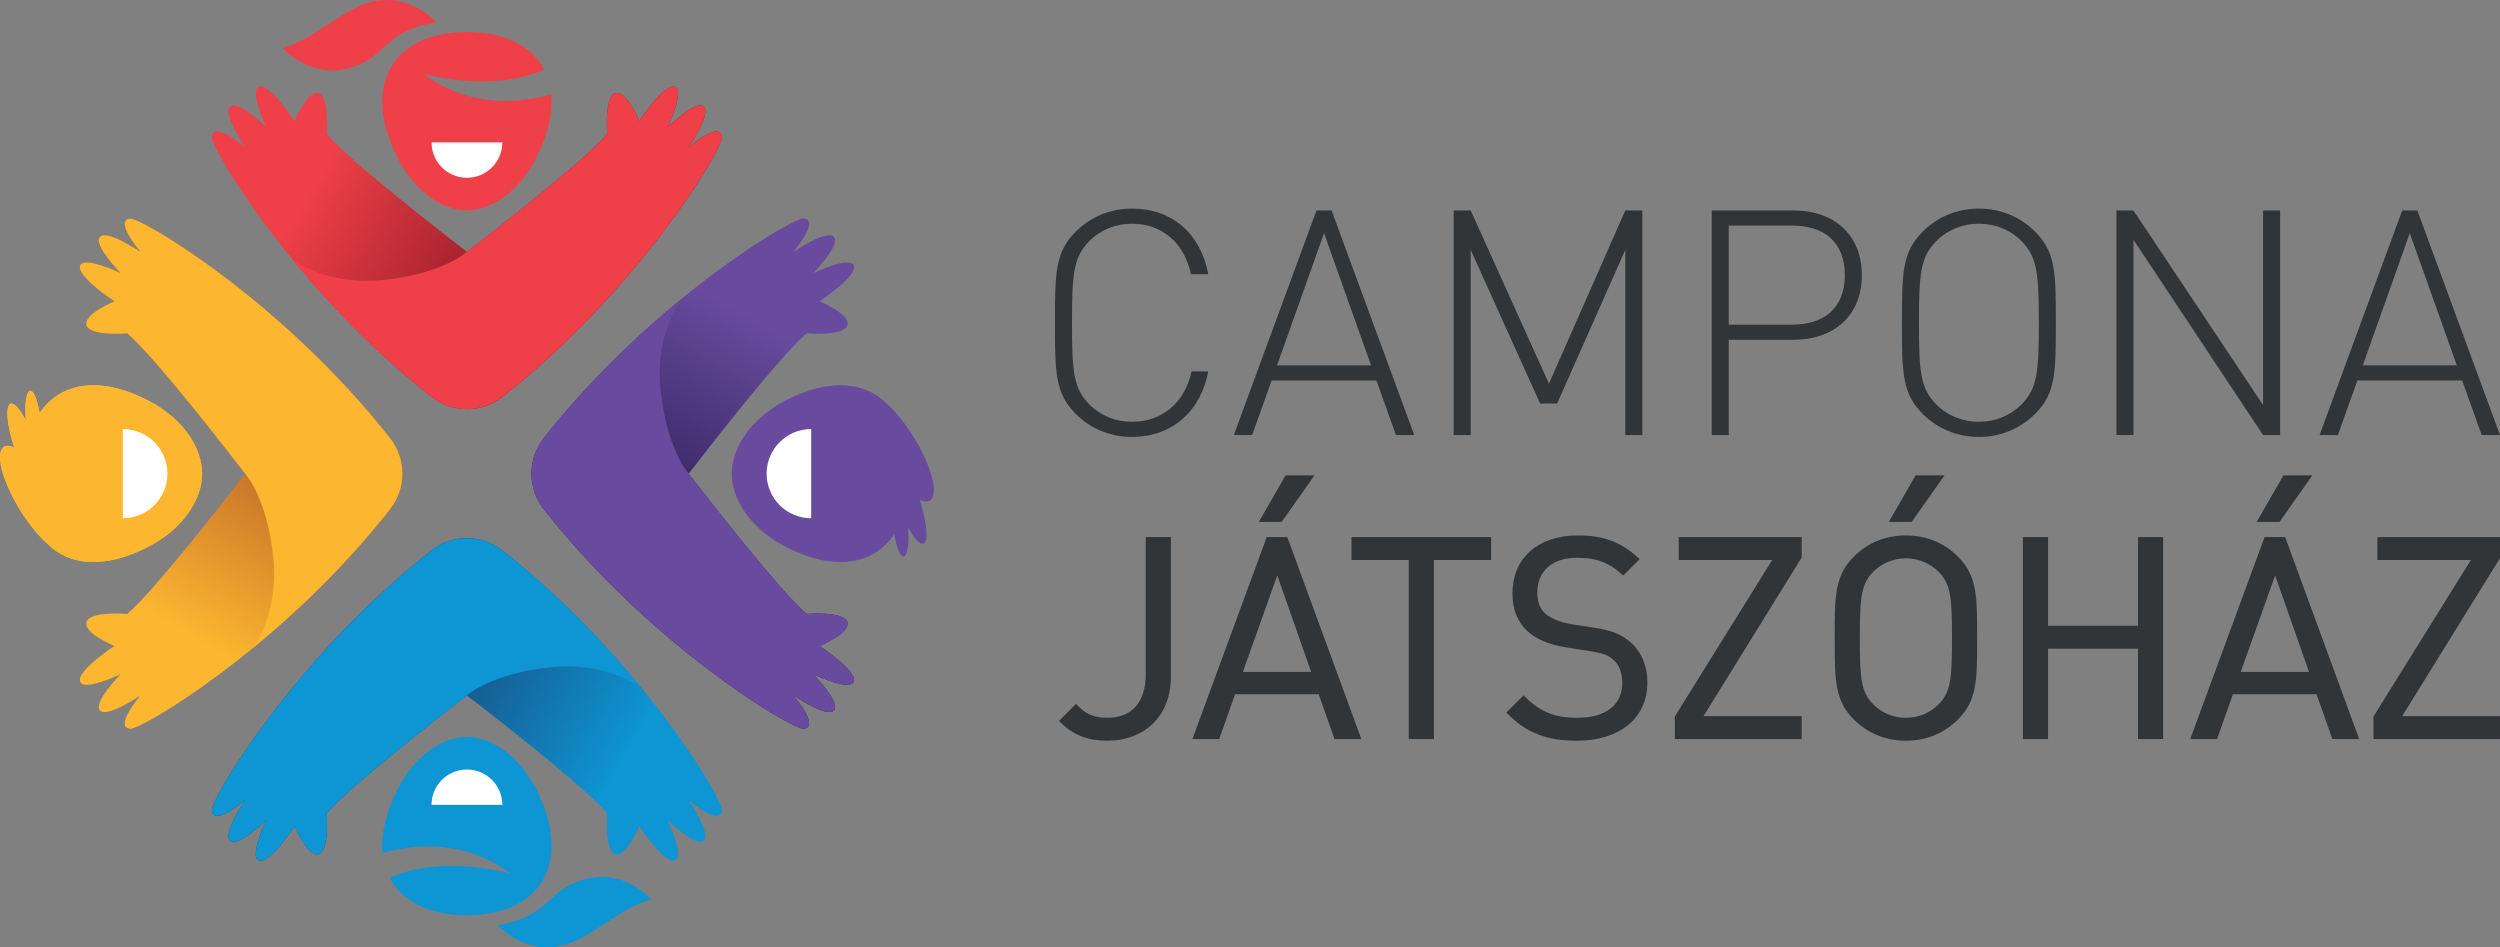 <?xml version="1.0" encoding="UTF-8"?>
<svg id="Layer_1" data-name="Layer 1" xmlns="http://www.w3.org/2000/svg" xmlns:xlink="http://www.w3.org/1999/xlink" viewBox="0 0 3539.51 1341.17">
  <rect x="0" y="0" width="3539.51" height="1341.17" fill="#808080" stroke="none"/>
  <defs>
    <style>
      .cls-1 {
        fill: url(#linear-gradient);
      }

      .cls-2 {
        fill: #fff;
      }

      .cls-3 {
        fill: #ef4049;
      }

      .cls-4 {
        fill: #fdb630;
      }

      .cls-5 {
        fill: #684b9e;
      }

      .cls-6, .cls-7 {
        fill: #323537;
      }

      .cls-8 {
        fill: #0e95d3;
      }

      .cls-7 {
        stroke: #323537;
        stroke-miterlimit: 10;
        stroke-width: 5.68px;
      }

      .cls-9 {
        fill: url(#linear-gradient-3);
      }

      .cls-10 {
        fill: url(#linear-gradient-4);
      }

      .cls-11 {
        fill: url(#linear-gradient-2);
      }
    </style>
    <linearGradient id="linear-gradient" x1="7600.83" y1="-905.63" x2="8146.66" y2="-590.49" gradientTransform="translate(991.87 8577.26) rotate(-90)" gradientUnits="userSpaceOnUse">
      <stop offset=".25" stop-color="#fdb630"/>
      <stop offset=".8" stop-color="#b25926"/>
    </linearGradient>
    <linearGradient id="linear-gradient-2" x1="1669.44" y1="7629.16" x2="2215.27" y2="7944.29" gradientTransform="translate(8865.09 -1304.7) rotate(90)" gradientUnits="userSpaceOnUse">
      <stop offset=".25" stop-color="#684b9e"/>
      <stop offset=".8" stop-color="#2e1e56"/>
    </linearGradient>
    <linearGradient id="linear-gradient-3" x1="355.24" y1="95.74" x2="901.07" y2="410.87" gradientUnits="userSpaceOnUse">
      <stop offset=".25" stop-color="#ef4049"/>
      <stop offset=".8" stop-color="#881621"/>
    </linearGradient>
    <linearGradient id="linear-gradient-4" x1="8675.19" y1="6218.96" x2="9221.02" y2="6534.09" gradientTransform="translate(9642.13 7464.39) rotate(-180)" gradientUnits="userSpaceOnUse">
      <stop offset=".25" stop-color="#0e95d3"/>
      <stop offset=".8" stop-color="#194474"/>
    </linearGradient>
  </defs>
  <g>
    <g>
      <path class="cls-6" d="M1602.59,618.64c-30.37,0-58.51-11.61-79.5-32.6-29.03-29.03-29.48-57.61-29.48-129.07s.45-100.04,29.48-129.07c20.99-20.99,49.13-32.6,79.5-32.6,57.17,0,97.36,35.73,108.08,92.89h-24.56c-9.38-44.21-40.64-71.46-83.52-71.46-22.78,0-44.21,8.49-60.29,24.56-22.78,22.78-24.56,47.79-24.56,115.67s1.79,92.89,24.56,115.67c16.08,16.08,37.52,24.56,60.29,24.56,42.87,0,75.03-27.24,84.41-71.46h23.67c-10.72,57.17-51.81,92.89-108.08,92.89Z"/>
      <path class="cls-6" d="M1948.71,538.7h-148.27l-27.69,77.26h-25.9l117.01-317.98h21.44l117.01,317.98h-25.9l-27.69-77.26Zm-140.68-21.44h133.09l-66.54-187.13-66.54,187.13Z"/>
      <path class="cls-6" d="M2301.08,353.8l-96.47,217.5h-24.12l-98.25-217.5v262.16h-24.12V297.97h24.12l110.76,245.19,108.08-245.19h24.12v317.98h-24.12V353.8Z"/>
      <path class="cls-6" d="M2540.01,481.08h-92.45v134.88h-24.12V297.97h116.56c54.93,0,96.02,33.05,96.02,91.55s-41.09,91.55-96.02,91.55Zm-2.68-161.67h-89.77v140.23h89.77c44.21,0,74.58-22.33,74.58-70.12s-30.37-70.12-74.58-70.12Z"/>
      <path class="cls-6" d="M2881.22,586.04c-20.99,20.99-49.13,32.6-79.5,32.6s-58.51-11.61-79.5-32.6c-29.03-29.03-29.48-57.61-29.48-129.07s.45-100.04,29.48-129.07c20.99-20.99,49.13-32.6,79.5-32.6s58.51,11.61,79.5,32.6c29.03,29.03,29.48,57.17,29.48,129.07s-.45,100.04-29.48,129.07Zm-19.2-244.74c-16.08-16.08-37.52-24.56-60.29-24.56s-44.21,8.49-60.29,24.56c-22.78,22.78-24.56,47.79-24.56,115.67s1.79,92.89,24.56,115.67c16.08,16.08,37.52,24.56,60.29,24.56s44.21-8.49,60.29-24.56c22.78-22.78,24.56-47.79,24.56-115.67s-1.79-92.89-24.56-115.67Z"/>
      <path class="cls-6" d="M3020.55,339.51v276.45h-24.12V297.97h24.12l183.55,275.56V297.97h24.12v317.98h-24.12l-183.55-276.45Z"/>
      <path class="cls-6" d="M3485.91,538.7h-148.27l-27.69,77.26h-25.9l117.01-317.98h21.44l117.01,317.98h-25.9l-27.69-77.26Zm-140.68-21.44h133.09l-66.54-187.13-66.54,187.13Z"/>
    </g>
    <g>
      <path class="cls-7" d="M1567.49,1045.88c-26.77,0-46.84-7.87-64.16-25.19l20.08-20.08c10.23,10.23,20.86,18.5,44.09,18.5,36.61,0,57.47-23.23,57.47-64.56v-191.31h29.92v195.25c0,53.93-36.22,87.39-87.39,87.39Z"/>
      <path class="cls-7" d="M1891.45,1043.52l-22.44-63.38h-122.42l-22.44,63.38h-31.89l103.14-280.27h25.19l102.74,280.27h-31.88Zm-83.06-237.37l-52.75,148.01h104.71l-51.96-148.01Zm4.72-70.07h-25.98l34.64-60.23h33.85l-42.51,60.23Z"/>
      <path class="cls-7" d="M2027.25,790.01v253.51h-29.92v-253.51h-81.09v-26.77h192.1v26.77h-81.09Z"/>
      <path class="cls-7" d="M2232.73,1045.88c-42.12,0-69.67-10.63-96.05-37l20.47-20.47c23.23,23.22,44.88,30.7,76.37,30.7,40.94,0,66.13-19.29,66.13-51.96,0-14.56-4.33-27.16-13.38-35.03-9.05-7.87-16.14-10.23-36.61-13.38l-32.67-5.12c-22.04-3.54-39.36-10.63-51.57-21.26-14.17-12.6-21.26-29.92-21.26-52.35,0-47.63,34.25-79.12,89.75-79.12,35.82,0,59.44,9.05,83.45,30.7l-19.29,19.29c-17.32-15.75-35.82-24.01-65.35-24.01-37.4,0-59.05,20.86-59.05,51.96,0,13.78,3.94,24.8,12.6,32.28s23.22,12.99,37.79,15.35l30.7,4.72c26.37,3.94,39.36,9.45,51.17,19.68,15.35,12.99,23.62,32.28,23.62,55.5,0,49.21-38.58,79.52-96.84,79.52Z"/>
      <path class="cls-7" d="M2374.05,1043.52v-28.34l140.14-225.16h-134.63v-26.77h168.48v25.19l-141.32,228.31h141.32v26.77h-173.99Z"/>
      <path class="cls-7" d="M2770.05,1016.75c-18.89,18.89-43.69,29.13-71.64,29.13s-52.75-10.24-71.64-29.13c-26.37-26.37-26.37-53.93-26.37-113.37s0-87,26.37-113.37c18.89-18.89,43.69-29.13,71.64-29.13s52.75,10.24,71.64,29.13c26.37,26.37,26.37,53.93,26.37,113.37s0,87-26.37,113.37Zm-23.22-209.03c-12.2-12.6-29.92-20.08-48.42-20.08s-36.22,7.48-48.42,20.08c-17.71,18.11-19.68,37-19.68,95.66s1.97,77.55,19.68,95.66c12.2,12.6,29.92,20.08,48.42,20.08s36.22-7.48,48.42-20.08c17.71-18.11,19.68-37,19.68-95.66s-1.97-77.55-19.68-95.66Zm-41.73-71.64h-25.98l34.64-60.23h33.85l-42.51,60.23Z"/>
      <path class="cls-7" d="M3029.85,1043.52v-127.93h-133.05v127.93h-29.92v-280.27h29.92v125.57h133.05v-125.57h29.92v280.27h-29.92Z"/>
      <path class="cls-7" d="M3304.22,1043.52l-22.44-63.38h-122.42l-22.44,63.38h-31.89l103.14-280.27h25.19l102.74,280.27h-31.88Zm-83.06-237.37l-52.75,148.01h104.71l-51.96-148.01Zm4.72-70.07h-25.98l34.64-60.23h33.85l-42.51,60.23Z"/>
      <path class="cls-7" d="M3363.26,1043.52v-28.34l140.14-225.16h-134.63v-26.77h168.48v25.19l-141.32,228.31h141.32v26.77h-173.99Z"/>
    </g>
  </g>
  <g>
    <g>
      <path class="cls-1" d="M552.28,620.18c23.33,29.64,23.33,71.17,0,100.81-153.37,194.89-352.09,312.14-367.83,310.76-23.52-2.06,12.99-45.41,14.41-47.34-2.07,1.55-47.42,32.28-57.34,21.46-9.9-10.76,26.87-48.82,28.88-51.12-2.63,1.15-52.59,24.73-57.11,9.96-4.66-15.17,48.71-50.19,48.71-50.19,0,0-43.78-17.66-39.63-33.67,4.15-16.01,57.82-11.7,57.82-11.7,38.24-32.42,143.13-167.68,166.85-198.56-23.72-30.89-128.6-166.14-166.85-198.56,0,0-53.67,4.31-57.82-11.7-4.15-16.01,39.63-33.67,39.63-33.67,0,0-53.37-35.01-48.71-50.19,4.52-14.77,54.48,8.81,57.11,9.96-2.01-2.3-38.79-40.36-28.88-51.12,9.91-10.81,55.26,19.91,57.34,21.46-1.42-1.93-37.93-45.28-14.41-47.34,15.74-1.38,214.46,115.87,367.83,310.76Z"/>
      <path class="cls-4" d="M347.04,670.59c-23.72-30.89-128.6-166.14-166.85-198.56,0,0-53.67,4.31-57.82-11.7-4.15-16.01,39.63-33.67,39.63-33.67,0,0-53.37-35.01-48.71-50.19,4.52-14.77,54.48,8.81,57.11,9.96-2.01-2.3-38.79-40.36-28.88-51.12,9.91-10.81,55.26,19.91,57.34,21.46-1.42-1.93-37.93-45.28-14.41-47.34,15.74-1.38,214.46,115.87,367.83,310.76,23.33,29.64,23.33,71.17,0,100.81-62.47,79.38-132.46,145.89-194.55,196.74,0,0,37.31-47.6,29.35-127.18-8.59-85.89-40.04-119.96-40.04-119.96Z"/>
      <path class="cls-4" d="M209.99,567.11c-69.13-35.8-124.76-25.4-153.95,17.71-3.05-18.62-8.5-32.07-13.31-31.58-5.49,.56-8.13,19.04-6.14,41.81-8.27-15.78-16.5-25.3-21.58-23.56-7.69,2.62-5.36,29.96,5.02,61.92-5.82-2.62-10.79-3.11-14.35-.9-13.06,8.09-2.8,48.29,22.92,89.8,12.37,19.96,26.04,36.53,38.37,47.51,31.06,31.46,81.76,35.98,143.03,4.25,50.75-26.28,76.2-68.12,76.2-103.48s-25.45-77.2-76.2-103.48Z"/>
      <path class="cls-4" d="M209.99,567.12c-69.13-35.8-124.76-25.4-153.95,17.71-3.05-18.62-8.5-32.07-13.31-31.58-5.49,.56-8.13,19.04-6.14,41.81-8.27-15.78-16.5-25.3-21.58-23.56-7.69,2.62-5.36,29.96,5.02,61.92-5.82-2.62-10.79-3.11-14.35-.9-13.06,8.09-2.8,48.29,22.92,89.8,12.37,19.96,26.04,36.53,38.37,47.51,31.06,31.46,81.76,35.98,143.03,4.25,50.75-26.28,76.2-68.12,76.2-103.48s-25.45-77.2-76.2-103.48Z"/>
    </g>
    <g>
      <path class="cls-11" d="M769.9,720.99c-23.33-29.64-23.33-71.17,0-100.81,153.37-194.89,352.09-312.14,367.83-310.76,23.52,2.06-12.98,45.41-14.41,47.34,2.07-1.55,47.42-32.28,57.34-21.46,9.9,10.76-26.87,48.82-28.88,51.12,2.63-1.15,52.59-24.73,57.11-9.96,4.66,15.17-48.71,50.19-48.71,50.19,0,0,43.78,17.66,39.63,33.67-4.15,16.01-57.82,11.7-57.82,11.7-38.24,32.42-143.13,167.68-166.85,198.56,23.72,30.89,128.6,166.14,166.85,198.56,0,0,53.67-4.31,57.82,11.7,4.15,16.01-39.63,33.67-39.63,33.67,0,0,53.37,35.01,48.71,50.19-4.52,14.77-54.48-8.81-57.11-9.96,2.01,2.3,38.79,40.36,28.88,51.12-9.91,10.81-55.26-19.91-57.34-21.47,1.42,1.93,37.93,45.28,14.41,47.34-15.74,1.38-214.46-115.87-367.83-310.76Z"/>
      <path class="cls-5" d="M975.15,670.58c23.72,30.89,128.6,166.14,166.85,198.56,0,0,53.67-4.31,57.82,11.7,4.15,16.01-39.63,33.67-39.63,33.67,0,0,53.37,35.01,48.71,50.19-4.52,14.77-54.48-8.81-57.11-9.96,2.01,2.3,38.79,40.36,28.88,51.12-9.91,10.81-55.26-19.91-57.34-21.47,1.42,1.93,37.93,45.28,14.41,47.34-15.74,1.38-214.46-115.87-367.83-310.76-23.33-29.64-23.33-71.17,0-100.81,62.47-79.38,132.46-145.89,194.55-196.74,0,0-37.31,47.6-29.35,127.18,8.59,85.89,40.04,119.96,40.04,119.96Z"/>
      <path class="cls-5" d="M1293.59,618.87c-12.37-19.96-26.04-36.52-38.37-47.51-31.06-31.46-81.76-35.99-143.03-4.25-50.75,26.28-76.2,68.12-76.2,103.48s25.45,77.2,76.2,103.48c69.13,35.8,124.76,25.4,153.95-17.71,3.05,18.62,8.5,32.08,13.32,31.58,5.49-.56,8.13-19.04,6.14-41.81,8.27,15.78,16.5,25.3,21.58,23.56,7.69-2.62,5.36-29.96-5.02-61.92,5.82,2.62,10.79,3.11,14.35,.9,13.06-8.09,2.8-48.29-22.92-89.8Z"/>
      <path class="cls-2" d="M1148.51,733.73c-34.87,0-63.14-28.27-63.14-63.14s28.27-63.14,63.14-63.14v126.29Z"/>
    </g>
    <path class="cls-2" d="M173.89,607.44c34.87,0,63.14,28.27,63.14,63.14s-28.27,63.14-63.14,63.14v-126.29Z"/>
    <g>
      <path class="cls-9" d="M711.5,561.77c-29.64,23.33-71.17,23.33-100.81,0C415.79,408.41,298.54,209.69,299.92,193.95c2.06-23.52,45.41,12.99,47.34,14.41-1.55-2.07-32.28-47.42-21.46-57.34,10.76-9.9,48.82,26.87,51.12,28.88-1.15-2.63-24.73-52.59-9.96-57.11,15.17-4.66,50.19,48.71,50.19,48.71,0,0,17.66-43.78,33.67-39.63,16.01,4.15,11.7,57.82,11.7,57.82,32.42,38.24,167.68,143.13,198.56,166.85,30.89-23.72,166.14-128.6,198.56-166.85,0,0-4.31-53.67,11.7-57.82,16.01-4.15,33.67,39.63,33.67,39.63,0,0,35.01-53.37,50.19-48.71,14.77,4.52-8.81,54.48-9.96,57.11,2.3-2.01,40.36-38.79,51.12-28.88,10.81,9.91-19.91,55.26-21.47,57.34,1.93-1.42,45.28-37.93,47.34-14.41,1.38,15.74-115.87,214.46-310.76,367.83Z"/>
      <path class="cls-3" d="M661.09,356.53c30.89-23.72,166.14-128.6,198.56-166.85,0,0-4.31-53.67,11.7-57.82,16.01-4.15,33.67,39.63,33.67,39.63,0,0,35.01-53.37,50.19-48.71,14.77,4.52-8.81,54.48-9.96,57.11,2.3-2.01,40.36-38.79,51.12-28.88,10.81,9.91-19.91,55.26-21.47,57.34,1.93-1.42,45.28-37.93,47.34-14.41,1.38,15.74-115.87,214.46-310.76,367.83-29.64,23.33-71.17,23.33-100.81,0-79.38-62.47-145.89-132.46-196.74-194.55,0,0,47.6,37.31,127.18,29.35,85.89-8.59,119.96-40.04,119.96-40.04Z"/>
      <g>
        <path class="cls-3" d="M599.34,104.24c77.87,19.93,135.82,9.92,171.14-5.7-17.45-33.42-55.86-53.19-109.39-53.19-103.06,0-150.31,73.17-99.13,176.31,25.18,50.75,65.26,76.2,99.13,76.2s73.95-25.45,99.13-76.2c16.34-32.93,22.6-62.78,20.26-88.2-61.94,17.96-128.71,11.26-181.15-29.22Z"/>
        <path class="cls-2" d="M610.98,201.6c0,27.68,22.44,50.11,50.11,50.11s50.11-22.44,50.11-50.11h-100.23Z"/>
        <path class="cls-3" d="M617.76,31.59c-65.23,10.39-68.69,39.48-102.42,56.69-40.47,20.65-82.14,12.97-115.31-20.16,38.1-11.17,68.69-39.48,102.42-56.69,40.47-20.65,82.14-12.97,115.31,20.16Z"/>
      </g>
    </g>
    <g>
      <path class="cls-10" d="M610.69,779.4c29.64-23.33,71.17-23.33,100.81,0,194.89,153.37,312.14,352.09,310.76,367.83-2.06,23.52-45.41-12.99-47.34-14.41,1.55,2.07,32.28,47.42,21.47,57.34-10.76,9.9-48.82-26.87-51.12-28.88,1.15,2.63,24.73,52.59,9.96,57.11-15.17,4.66-50.19-48.71-50.19-48.71,0,0-17.66,43.78-33.67,39.63-16.01-4.15-11.7-57.82-11.7-57.82-32.42-38.24-167.68-143.13-198.56-166.85-30.89,23.72-166.14,128.6-198.56,166.85,0,0,4.31,53.67-11.7,57.82-16.01,4.15-33.67-39.63-33.67-39.63,0,0-35.01,53.37-50.19,48.71-14.77-4.52,8.81-54.48,9.96-57.11-2.3,2.01-40.36,38.79-51.12,28.88-10.81-9.91,19.91-55.26,21.46-57.34-1.93,1.42-45.28,37.93-47.34,14.41-1.38-15.74,115.87-214.46,310.76-367.83Z"/>
      <path class="cls-8" d="M661.09,984.64c-30.89,23.72-166.14,128.6-198.56,166.85,0,0,4.31,53.67-11.7,57.82-16.01,4.15-33.67-39.63-33.67-39.63,0,0-35.01,53.37-50.19,48.71-14.77-4.52,8.81-54.48,9.96-57.11-2.3,2.01-40.36,38.79-51.12,28.88-10.81-9.91,19.91-55.26,21.46-57.34-1.93,1.42-45.28,37.93-47.34,14.41-1.38-15.74,115.87-214.46,310.76-367.83,29.64-23.33,71.17-23.33,100.81,0,79.38,62.47,145.89,132.46,196.74,194.55,0,0-47.6-37.31-127.18-29.35-85.89,8.59-119.96,40.04-119.96,40.04Z"/>
      <g>
        <path class="cls-8" d="M722.8,1236.93c-77.87-19.93-135.82-9.92-171.14,5.7,17.45,33.42,55.86,53.19,109.39,53.19,103.06,0,150.31-73.17,99.13-176.31-25.18-50.75-65.26-76.2-99.13-76.2s-73.95,25.45-99.13,76.2c-16.34,32.93-22.6,62.78-20.26,88.2,61.94-17.96,128.71-11.26,181.15,29.22Z"/>
        <path class="cls-2" d="M711.16,1139.58c0-27.68-22.44-50.11-50.11-50.11s-50.11,22.44-50.11,50.11h100.23Z"/>
        <path class="cls-8" d="M704.38,1309.59c65.23-10.39,68.69-39.48,102.42-56.69,40.47-20.65,82.14-12.97,115.31,20.16-38.1,11.17-68.69,39.48-102.42,56.69-40.47,20.65-82.14,12.97-115.31-20.16Z"/>
      </g>
    </g>
  </g>
</svg>